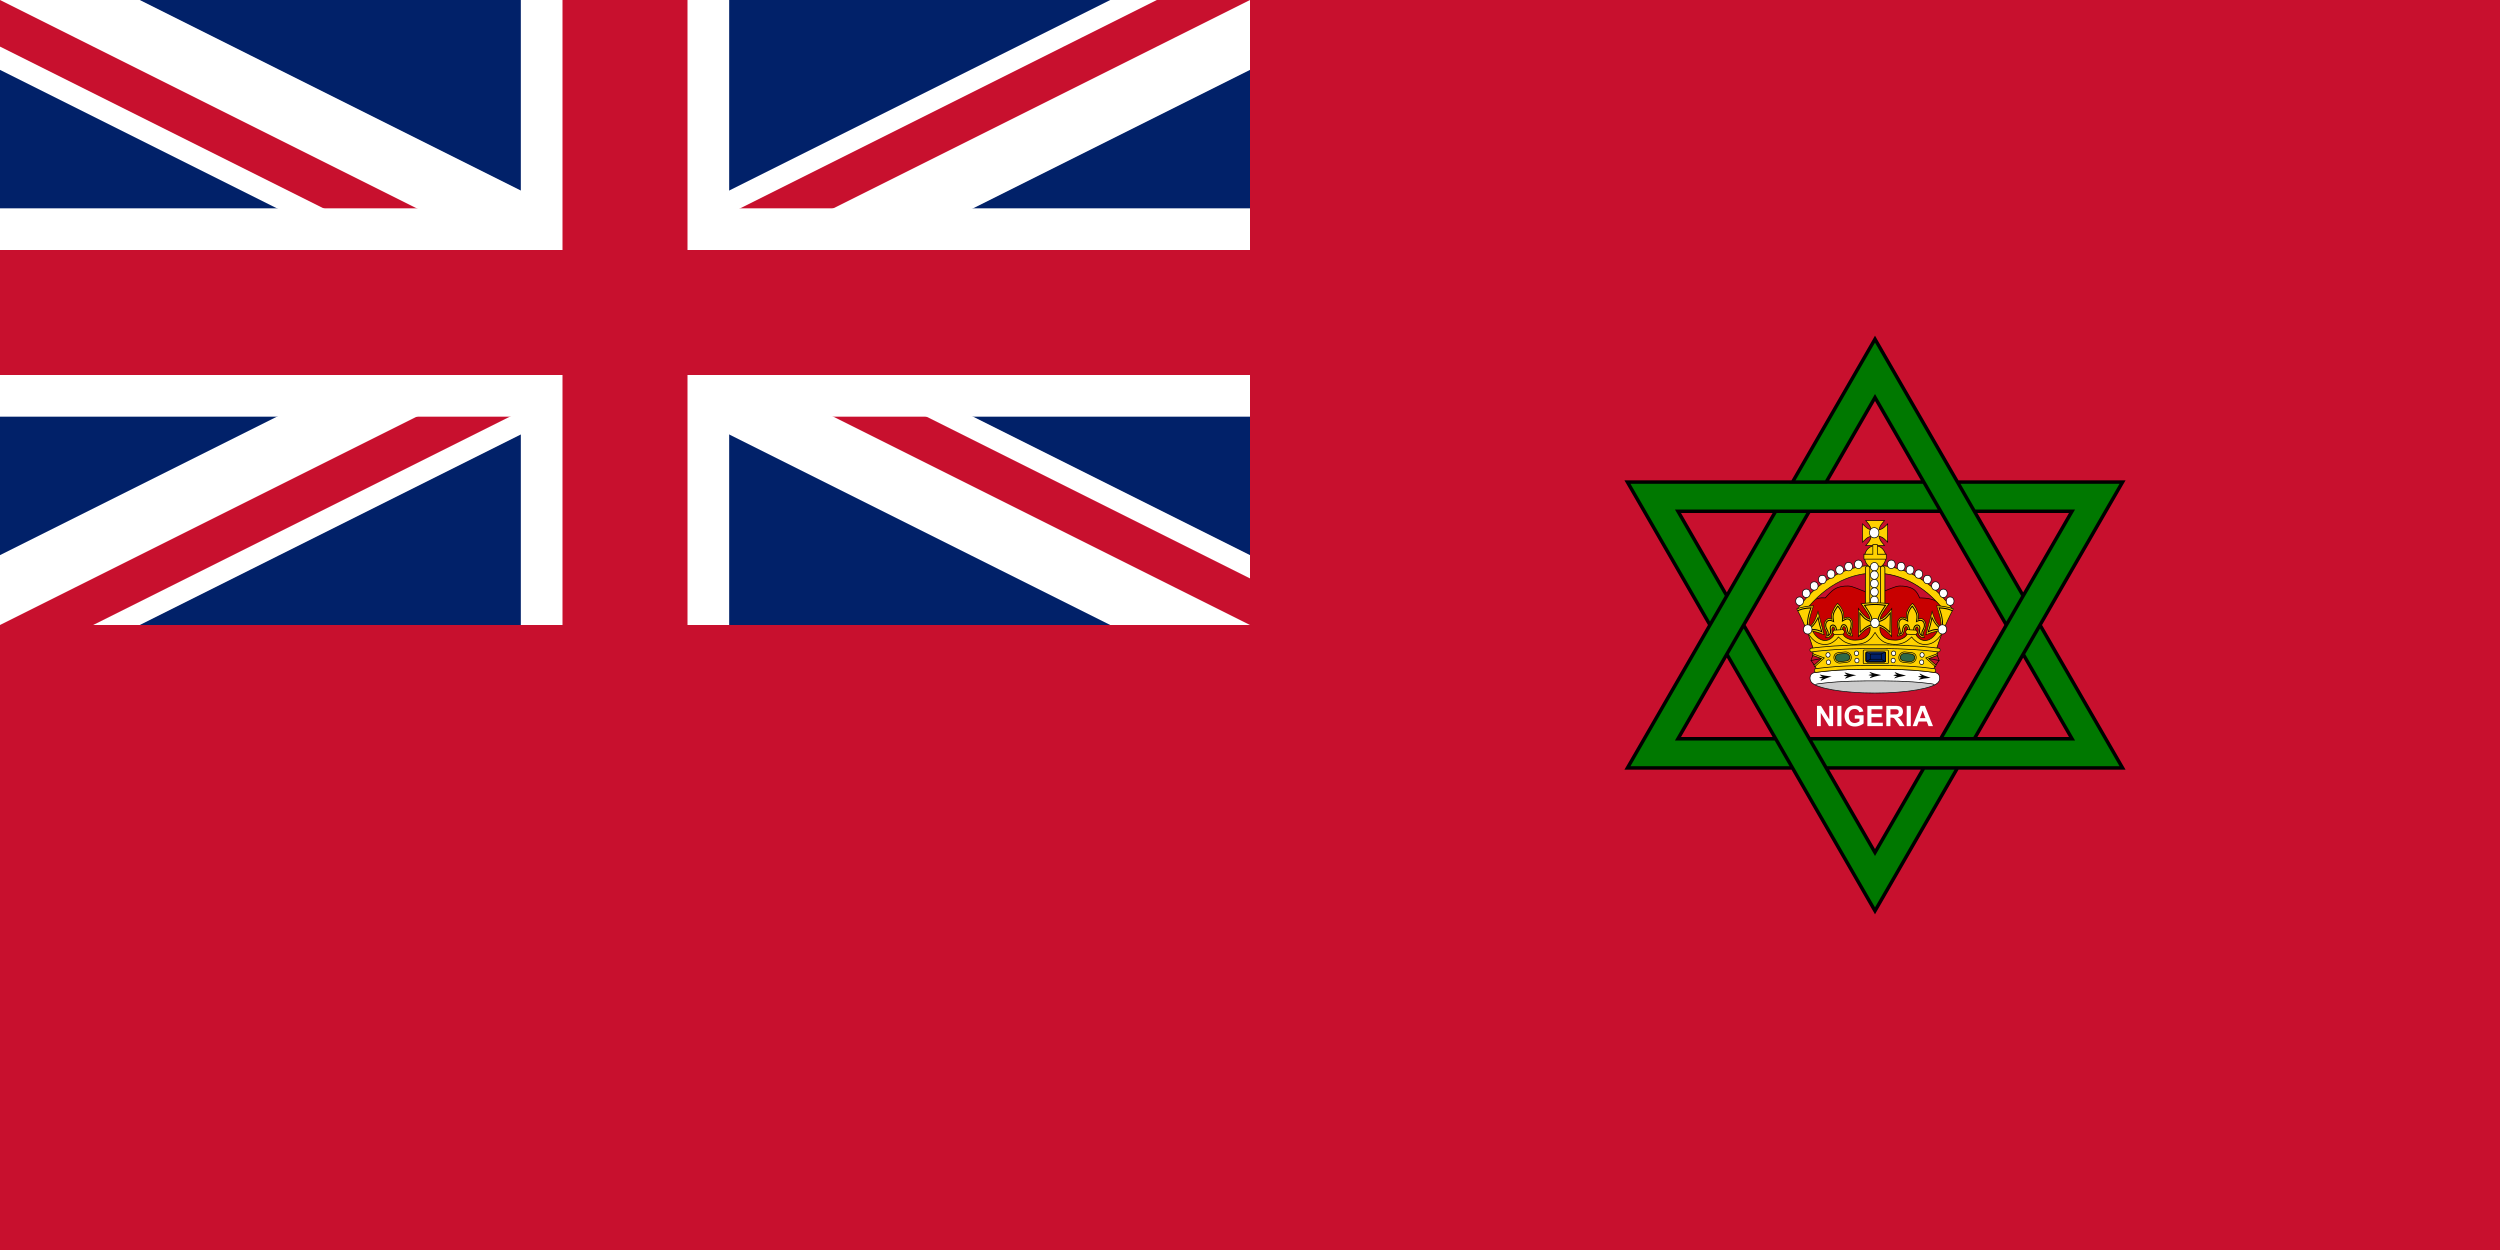 <svg xmlns="http://www.w3.org/2000/svg" width="1200" height="600"><title>Civil Ensign of Nigeria (1914–1952)</title><style><![CDATA[.B{stroke:#000}.C{fill:#fed100}.D{fill:none}.E{fill-rule:evenodd}.F{fill:#fff}.G{stroke-width:1.176}.H{fill:#012169}.I{stroke-width:2.66}.J{stroke-width:1.428}.K{stroke-width:1.361}.L{stroke-width:3.228}.M{fill:#f6e078}.N{stroke-width:1.17}.O{stroke-width:1.757}.P{stroke-width:1.154}]]></style><clipPath id="A"><path d="M0 0v150h700v150H600zm0 300v50h300V0h300z"/></clipPath><path d="M0 0h1200v600H0z" class="H"/><path d="M0,0 600,300M600,0 0,300" stroke="#fff" stroke-width="60"/><path d="M0,0 600,300M600,0 0,300" stroke="#c8102e" stroke-width="40" clip-path="url(#A)"/><path d="M0,150H700M300,0V350" stroke="#fff" stroke-width="100"/><path d="M0,150H700M300,0V350" stroke="#c8102e" stroke-width="60"/><path d="M0 300h600V0h600v600H0z" fill="#c8102e"/><path d="M836.953 300L900 409.2l23.441-40.6h16.166L900 437.2 828.87 314m118.819 40.6l71.13-123.2h-79.213l8.083 14h46.881l-63.047 109.2m31.523-54.6l8.083-14L900 162.8l-39.606 68.6h16.166L900 190.8zm-31.523-54.6l-8.083-14H781.181l39.606 68.6 8.083-14-23.44-40.6zm-63.047 0h-16.166l-71.129 123.2h79.213l-8.083-14H805.43zm0 109.2l8.083 14h142.259L979.212 300l-8.083 14 23.441 40.6z" fill="#007800" stroke-width="1.68" stroke-linecap="round" class="B E"/><path d="M872.157 348.554v-9.748h1.915l3.989 6.51v-6.51h1.829v9.748h-1.975l-3.93-6.357v6.357zm9.761 0v-9.748h1.968v9.748zm8.371-3.584v-1.642h4.242v3.883c-.412.399-1.01.75-1.792 1.054a6.52 6.52 0 0 1-2.377.455c-1.02 0-1.908-.214-2.666-.642a4.08 4.08 0 0 1-1.709-1.835c-.381-.796-.572-1.661-.572-2.596 0-1.015.213-1.917.638-2.706a4.3 4.3 0 0 1 1.869-1.815c.625-.323 1.403-.485 2.334-.485 1.21 0 2.155.254 2.836.761s1.118 1.209 1.313 2.104l-1.955.366c-.138-.479-.396-.857-.775-1.134s-.852-.416-1.42-.416c-.86 0-1.544.273-2.051.818s-.761 1.354-.761 2.427c0 1.157.257 2.025.771 2.603s1.188.868 2.021.868a3.39 3.39 0 0 0 1.24-.243 4.25 4.25 0 0 0 1.067-.588v-1.237zm6.051 3.584v-9.748h7.228v1.649h-5.259v2.161h4.894v1.642h-4.894v2.653h5.446v1.642zm9.103 0v-9.748h4.142c1.042 0 1.799.088 2.271.263a2.24 2.24 0 0 1 1.134.934c.284.448.426.96.426 1.536 0 .731-.215 1.335-.645 1.812s-1.073.777-1.928.901c.426.248.777.521 1.054.818s.65.824 1.12 1.582l1.19 1.902h-2.354l-1.423-2.121-1.037-1.433c-.186-.197-.384-.332-.592-.405s-.539-.11-.991-.11h-.399v4.069zm1.968-5.625h1.456c.944 0 1.534-.04 1.769-.12a1.06 1.06 0 0 0 .552-.412 1.27 1.27 0 0 0 .199-.731c0-.328-.088-.593-.263-.795s-.422-.329-.741-.382c-.16-.022-.638-.033-1.436-.033h-1.536zm7.806 5.625v-9.748h1.968v9.748zm12.627 0h-2.141l-.851-2.214h-3.896l-.805 2.214h-2.088l3.797-9.748h2.081zm-3.624-3.856l-1.343-3.617-1.317 3.617z" class="F"/><g transform="matrix(.554 0 0 .554 276.757 194.211)"><g transform="matrix(.915 0 0 .986 129.826 -568.086)"><use href="#C" class="F"/><path d="M1093.48 813.817l-6.238-1.311-4.855-1.489c.461.744 1.134 1.489 2.764 2.056-1.311-.035-3.048.461-3.686.744.638.248 2.446.744 3.757.709-1.595.567-2.197 1.311-2.552 2.056l4.43-1.382 6.379-1.382zm-23.533.107a59.52 59.52 0 0 1-6.238-1.134l-4.891-1.347c.425.744 1.134 1.453 2.8 1.985-1.347 0-3.048.567-3.65.851.638.248 2.445.673 3.757.602-1.559.602-2.162 1.382-2.516 2.126l4.395-1.524c1.985-.602 4.076-1.099 6.344-1.559zm-23.356 1.134l-6.344-.709-4.962-.992c.496.709 1.241 1.382 2.942 1.772-1.311.106-2.977.78-3.58 1.099.673.177 2.481.496 3.792.354-1.524.709-2.056 1.524-2.339 2.304l4.288-1.843a53.18 53.18 0 0 1 6.202-1.985zm70.422-.78l-6.273 1.134a44.33 44.33 0 0 0-4.891 1.382c.461-.744 1.134-1.489 2.8-1.985-1.311-.035-3.048-.567-3.65-.851.638-.248 2.445-.673 3.757-.638-1.56-.602-2.162-1.347-2.481-2.126l4.395 1.559 6.344 1.524zm23.285 1.949l-6.309.673-4.997 1.028c.532-.709 1.276-1.382 2.977-1.772-1.347-.106-3.013-.78-3.615-1.099.673-.213 2.481-.532 3.828-.354-1.524-.709-2.091-1.524-2.375-2.304l4.288 1.843 6.202 1.985z"/><path d="M1087.491 818.921c-36.079 0-57.947 2.091-56.139 3.686 12.653 5.281 37.568 6.982 56.139 7.017 18.536-.035 43.451-1.737 56.104-7.017 1.807-1.595-20.06-3.686-56.104-3.686z" fill="#ccc"/><g stroke-width=".616" class="B D"><path d="M1143.523 822.713c.319-.851-1.099-1.099-2.587-1.276-5.777-.744-12.192-1.24-17.898-1.666-8.931-.567-17.933-.744-26.935-.851h-8.612-8.648c-9.002.106-18.004.284-26.935.851-5.706.425-12.121.921-17.898 1.666-1.488.177-2.906.425-2.587 1.276"/><use href="#C"/></g></g><use href="#D" fill="#c80000" class="E"/><use href="#D" stroke-width=".588" class="B D"/><g transform="matrix(.604 0 0 .651 943.777 -304.095)"><g transform="matrix(.798 0 0 .798 -314.325 498.96)"><g transform="matrix(-1 0 0 1 1539.17 0)"><use href="#E" class="C"/><g class="B"><use href="#E" class="D N"/><g class="F O"><ellipse rx="10.489" transform="matrix(.665 0 0 .665 -1154.353 -234.132)" ry="10.66" cy="785.026" cx="2689.701"/><ellipse rx="10.489" transform="matrix(.665 0 0 .665 -1142.326 -247.211)" ry="10.66" cy="785.026" cx="2689.701"/><ellipse rx="10.489" transform="matrix(.665 0 0 .665 -1048.634 -295.603)" ry="10.66" cy="785.026" cx="2689.701"/><ellipse rx="10.489" transform="matrix(.665 0 0 .665 -1128.109 -259.459)" ry="10.66" cy="785.026" cx="2689.701"/><ellipse rx="10.489" transform="matrix(.665 0 0 .665 -1113.509 -270.23)" ry="10.66" cy="785.026" cx="2689.701"/><ellipse rx="10.489" transform="matrix(.665 0 0 .665 -1097.94 -279.32)" ry="10.66" cy="785.026" cx="2689.701"/><ellipse rx="10.489" transform="matrix(.665 0 0 .665 -1066.295 -291.747)" ry="10.66" cy="785.026" cx="2689.701"/><ellipse rx="10.489" transform="matrix(.665 0 0 .665 -1082.316 -286.142)" ry="10.66" cy="785.026" cx="2689.701"/></g></g></g><use href="#E" class="M"/><g class="B"><use href="#E" class="C N"/><g class="F O"><ellipse rx="10.489" transform="matrix(.665 0 0 .665 -1154.353 -234.132)" ry="10.66" cy="785.026" cx="2689.701"/><ellipse rx="10.489" transform="matrix(.665 0 0 .665 -1142.326 -247.211)" ry="10.66" cy="785.026" cx="2689.701"/><ellipse rx="10.489" transform="matrix(.665 0 0 .665 -1048.634 -295.603)" ry="10.66" cy="785.026" cx="2689.701"/><ellipse rx="10.489" transform="matrix(.665 0 0 .665 -1128.109 -259.459)" ry="10.66" cy="785.026" cx="2689.701"/><ellipse rx="10.489" transform="matrix(.665 0 0 .665 -1113.509 -270.23)" ry="10.66" cy="785.026" cx="2689.701"/><ellipse rx="10.489" transform="matrix(.665 0 0 .665 -1097.94 -279.32)" ry="10.66" cy="785.026" cx="2689.701"/><ellipse rx="10.489" transform="matrix(.665 0 0 .665 -1066.295 -291.747)" ry="10.66" cy="785.026" cx="2689.701"/><ellipse rx="10.489" transform="matrix(.665 0 0 .665 -1082.316 -286.142)" ry="10.66" cy="785.026" cx="2689.701"/></g></g></g><g transform="matrix(.794 0 0 .794 -61.613 495.358)"><g transform="matrix(1.21 0 0 1.21 213.624 155.719)" class="B"><path d="M185.96 37.047c1.567-1.984 3.439-3.458 4.956-5.475 1.594-2.119 2.81-4.798 3.435-7.503-2.771.691-5.449 1.907-7.569 3.501-2.017 1.517-3.491 3.389-5.475 4.956V7.116c1.984 1.567 3.458 3.439 5.475 4.956 2.119 1.594 4.798 2.81 7.569 3.501-.625-2.705-1.841-5.384-3.435-7.503-1.517-2.017-3.389-3.491-4.956-5.475h28.152c-1.567 1.984-3.439 3.458-4.956 5.475-1.594 2.119-2.81 4.798-3.435 7.503 2.771-.691 5.449-1.907 7.569-3.501 2.017-1.517 3.491-3.389 5.475-4.956v25.411c-1.984-1.567-3.458-3.439-5.475-4.956-2.119-1.594-4.798-2.81-7.569-3.501.625 2.705 1.841 5.384 3.435 7.503 1.517 2.017 3.389 3.491 4.956 5.475z" stroke-width=".972" class="C"/><ellipse rx="10.489" transform="matrix(.665 0 0 .665 -1589.96 -502.614)" ry="10.66" cy="785.026" cx="2689.701" stroke-width="1.461" class="F"/></g><g transform="matrix(.943 0 0 .943 266.867 172.349)"><g transform="matrix(1.938 0 0 1.907 -5012.279 -1446.476)"><ellipse rx="10.489" ry="10.66" cy="785.026" cx="2689.701" class="C"/><ellipse rx="10.489" ry="10.66" cy="785.026" cx="2689.701" stroke-width=".649" class="B D"/></g><path d="M195.844 28.438V45.5h-17.062v8.688h42.813V45.5H204.5V28.438z" class="C"/><path d="M195.844 28.437V45.5h-17.062v8.688h42.813V45.5H204.5V28.437z" stroke-width="1.247" class="B D"/></g><rect ry="6.386" height="71.72" width="25.322" y="235.021" x="443.006" class="C E"/><rect ry="6.386" height="71.72" width="25.322" y="235.021" x="443.006" class="B D G"/><g transform="matrix(1.147 0 0 .907 184.141 -618.484)"><rect ry="3.8" height="79.256" width="7.041" y="941.218" x="221.335" class="C E"/><path d="M224.855 941.218c1.95 0 3.52 1.695 3.52 3.8v71.656c0 2.105-1.57 3.8-3.52 3.8s-3.52-1.695-3.52-3.8v-71.656c0-2.105 1.57-3.8 3.52-3.8z" class="B D P"/></g><g transform="matrix(1.147 0 0 .907 189.399 -618.484)"><rect ry="3.8" height="79.256" width="7.041" y="941.218" x="240.494" class="C E"/><rect ry="3.8" height="79.256" width="7.041" y="941.218" x="240.494" class="B D P"/></g><g stroke-width="1.768" class="B F"><ellipse rx="10.489" transform="matrix(.665 0 0 .665 -1334.329 -285.887)" ry="10.66" cy="785.026" cx="2689.701"/><ellipse rx="10.489" transform="matrix(.665 0 0 .665 -1334.329 -271.78)" ry="10.66" cy="785.026" cx="2689.701"/><ellipse rx="10.489" transform="matrix(.665 0 0 .665 -1334.329 -257.652)" ry="10.66" cy="785.026" cx="2689.701"/><ellipse rx="10.489" transform="matrix(.665 0 0 .665 -1334.329 -243.525)" ry="10.66" cy="785.026" cx="2689.701"/><ellipse rx="10.489" transform="matrix(.665 0 0 .665 -1334.329 -229.397)" ry="10.66" cy="785.026" cx="2689.701"/></g></g><g transform="matrix(.794 0 0 .794 145.285 626.794)"><path d="M320.31 172.26c-6.72 15.023-12.101 29.69-17.375 44.782H194.622 86.31c-5.098-14.589-10.297-30.282-16.708-44.782 0 0 13.482 18.865 23.578 23.427 5.608 2.534 12.623 3.289 18.421 1.228 7.642-2.717 17.807-16.579 17.807-16.579s9.141 10.698 15.351 13.509c5.829 2.638 12.644 2.745 19.035 2.456 5.655-.256 11.92-.469 16.579-3.684 7.055-4.869 14.123-21.491 14.123-21.491s6.838 13.078 12.281 17.807c4.491 3.902 10.131 6.816 15.965 7.982s12.21.79 17.807-1.228c7.588-2.736 19.649-14.123 19.649-14.123s8.302 10.296 14.123 12.895c5.635 2.515 12.414 3.256 18.421 1.842 6.357-1.496 11.698-6.1 16.579-10.439 4.357-3.872 10.988-13.602 10.988-13.602z" class="C"/><path d="M320.31 172.26c-6.72 15.023-12.101 29.69-17.375 44.782h-28.286-80.026-82.603-25.71c-5.098-14.589-10.297-30.282-16.708-44.782 0 0 13.482 18.865 23.578 23.427 5.608 2.534 12.623 3.289 18.421 1.228 7.642-2.717 17.807-16.579 17.807-16.579s9.141 10.698 15.351 13.509c5.829 2.638 12.644 2.745 19.035 2.456 5.655-.256 11.92-.469 16.579-3.684 7.055-4.869 14.123-21.491 14.123-21.491s6.838 13.078 12.281 17.807c4.491 3.902 10.131 6.816 15.965 7.982s12.21.79 17.807-1.228c7.588-2.736 19.649-14.123 19.649-14.123s8.302 10.296 14.123 12.895c5.635 2.515 12.414 3.256 18.421 1.842 6.357-1.496 11.698-6.1 16.579-10.439 4.357-3.872 10.988-13.602 10.988-13.602z" class="B D G"/><g class="C"><use href="#F"/><path d="M101.61 200.815c-10.867-.586-21.005-7.374-29.137-21.138-5.273-12.47-11.337-25.099-18.912-38.342 8.729-3.09 18.903-4.736 30.187-5.271-4.589 12.931-9.35 25.528-7.666 35.937 9.481-7.101 12.547-16.767 15.812-26.353l11.021 38.812c-6.689-1.173-3.132-2.555-20.698-5.885 3.52 6.637 11.578 14.832 20.462 15.639zm185.624-6.601c8.884-.807 16.942-9.002 20.462-15.639-17.566 3.33-14.009 4.712-20.698 5.885l11.021-38.812c3.265 9.587 6.331 19.253 15.812 26.353 1.684-10.409-3.077-23.005-7.666-35.937 11.284.535 21.457 2.181 30.187 5.271-7.574 13.242-13.639 25.871-18.912 38.342-8.132 13.764-18.27 20.552-29.137 21.138l-.208.383z"/><path d="M155.953 200.815c-5.477-.3-11.112-1.888-16.048-4.28-4.291-2.079-11.127-8.131-11.127-8.131-3.323 4.312-7.555 7.341-11.583 9.579-5.151 2.862-10.24 3.12-15.586 2.832l-.188 1.873 1.256-8.474c5.974.543 10.31-1.303 14.107-4.596 2.728-2.366 5.215-5.495 5.182-9.02l-.056-6.056c-.012-1.297-1.613-3.132-2.909-3.151-1.236-.017-1.578 1.988-1.908 3.179-.66 2.383.665 5.037 0 7.419-.734 2.626-2.141 4.699-4.451 6.147-1.924 1.206-6.571 1.484-6.571 1.484l1.484-5.723c1.047-4.037-2.872-7.171-3.815-11.234-.607-2.615-.941-5.54 0-8.054 1.018-2.72 3.079-5.368 5.723-6.571.965-.439 2.122-.499 3.179-.424 1.495.106 4.451 1.06 4.451 1.06s-.848-4.091-.636-6.571c.258-3.007 2.805-8.578 4.239-11.234 2.381-4.41 6.168-8.383 6.6-8.81.415.417 4.52 4.238 7.202 8.471 1.615 2.55 3.272 6.234 3.739 9.216.384 2.459.247 7.659.247 7.659s4.366-1.793 5.85-2.003c1.049-.149 2.208-.169 3.201.202 2.721 1.016 4.961 3.514 6.166 6.157 1.114 2.443.984 5.384.56 8.035-.658 4.119-3.078 7.305-1.753 11.26l1.878 5.606s-4.654.046-6.658-1.023c-2.405-1.283-3.954-3.254-4.868-5.822-.829-2.33-.348-5.183-1.788-7.189-.637-.888-1.528-1.87-2.76-1.767-1.292.108-2.2 2.22-2.254 3.516l-.229 5.451c-.07 1.675.693 3.416 1.59 4.771 2.197 3.32 5.468 5.334 9.158 6.83 3.997 1.62 7.601 2.242 11.913 2.293z"/><path d="M194.937 164.632l6.793 8.052 3.27 13.197 9.618 6.733 14.042 3.078 14.042-1.731 10.772-6.925 1.539-7.502 10.965.385 2.116 8.079 11.157 7.502 10.003.577 12.311-6.54 6.733-8.849 7.31 2.308-7.31 8.464-8.079 6.348-6.156 2.116-4.617.769h-5.963l-4.809-.577-4.617-1.154-5.578-3.463-7.31-6.733-6.733 4.809-6.54 3.847-8.464 2.885-8.464.577-10.003-.962-8.656-2.501-8.272-5.386-6.54-7.502-2.561-3.847-2.561 3.847-6.54 7.502-8.272 5.386-8.656 2.501-10.003.962-8.464-.577-8.464-2.885-6.54-3.847-6.733-4.809-7.31 6.733-5.579 3.463-4.617 1.154-4.809.577h-5.963l-4.617-.769-6.156-2.116-8.079-6.348-7.31-8.464 7.31-2.308 6.733 8.849 12.311 6.54 10.003-.577 11.157-7.502 2.116-8.079 10.965-.385 1.539 7.502 10.772 6.925 14.042 1.731 14.042-3.078 9.618-6.733 3.27-14.015z"/></g><path d="M263.754 180.456l-.126-.211c-.151-2.569.719-6.969.719-6.969.484-2.19 2.362-4.533 4.688-5.375 1.254-.454 2.776-.629 4.125.031.823.402 1.486.714 2.031 1.281s.884 1.312 1.25 2.375c.535 1.554.302 3.174.031 4.563-.447 2.291-.397 4.293.25 5.844.457 1.094 1.377 1.916 2.563 2.625-.22-.783-.379-1.163-.5-2.031-.179-1.287.038-2.617.531-3.781.858-2.028 2.043-3.627 2.844-5.406.764-1.697 1.163-3.62 1.031-5.438-.109-1.499-.552-3.048-1.406-4.125-.926-1.168-2.34-2.137-3.75-2.406-1.255-.24-3.315.187-4.969.719s-2.906 1.125-2.906 1.125l-1.469.687.25-1.594c.859-5.36 1.618-8.081 0-13.094-.665-2.061-1.777-4.334-3.656-6.969-.913-1.28-1.932-2.807-3.094-4.219-3.028 3.447-5.139 6.94-6.344 10.469-1.319 3.863-1.371 9-1.062 13.125l.125 1.656-1.406-.844s-1.599-.98-3.531-1.906-4.287-1.743-5.281-1.656c-1.874.164-3.125 1.06-4.344 2.625-1.035 1.329-1.258 2.48-1.469 4.313-.133 1.158.158 3.334.344 4.75.217 1.659 1.194 3.403 1.469 5.5.091.693.306 1.237.469 1.906s.245 1.455.063 2.375c-.126.636-.314 1.096-.562 1.875.479-.233.809-.349 1.063-.531.927-.666 1.304-1.848 1.906-3.281.324-.771.396-1.464.438-2.281s.082-1.778.5-2.844c.714-1.821 1.554-3.984 3.406-5.312 1.516-1.087 3.538-1.39 5.313-.844 1.051.324 1.803.972 2.344 1.719s.903 1.562 1.281 2.375c.484 1.04.773 2.597 1 3.969a44.76 44.76 0 0 1 .344 2.531l.031.125-.031.156-1.291 4.292-1.646-.371 1.25-4.104a60.17 60.17 0 0 0-.344-2.344c-.219-1.321-.549-2.898-.844-3.531-.387-.832-.735-1.555-1.125-2.094s-.787-.884-1.469-1.094c-1.223-.377-2.811-.147-3.844.594-1.311.94-2.106 2.76-2.812 4.562-.307.783-.333 1.488-.375 2.313s-.086 1.784-.531 2.844c-.552 1.312-1.009 2.928-2.5 4-1.099.79-3.094 1.563-3.094 1.563l-1.75.719.625-1.781s.881-2.613 1.063-3.531c.126-.636.074-1.095-.062-1.656s-.385-1.214-.5-2.094c-.217-1.659-1.194-3.403-1.469-5.5-.179-1.367-.531-3.526-.344-5.156.219-1.901.538-3.551 1.813-5.187 1.396-1.792 3.165-3.043 5.531-3.25 1.87-.164 4.17.846 6.188 1.813 1.298.622 1.692.908 2.344 1.281-.212-3.96-.147-8.526 1.156-12.344 1.382-4.047 3.75-8.036 7.344-11.906l.625-.656.625.656c1.671 1.798 2.812 3.772 3.844 5.219 1.967 2.757 3.185 5.202 3.906 7.438 1.546 4.788.979 8.057.25 12.469.569-.24.768-.372 1.75-.687 1.767-.568 3.922-1.105 5.781-.75 1.901.363 3.613 1.527 4.781 3 1.159 1.462 1.655 3.329 1.781 5.062.156 2.15-.319 4.351-1.187 6.281-.899 1.997-2.088 3.589-2.844 5.375-.381.899-.567 1.943-.437 2.875.194 1.396.938 3.656.938 3.656l.531 1.594-1.625-.531c-2.594-.88-4.292-2.474-5.125-4.469s-.829-4.324-.344-6.812c.255-1.307.39-2.613.031-3.656-.332-.966-.575-1.438-.875-1.75s-.762-.546-1.562-.938c-.739-.362-1.881-.306-2.812.031-1.545.56-3.395 2.628-3.562 4.094-.296 2.589-1.031 5.222-2.28 6.863zm48.749-3.052l.438-.875-.937-.313c-6.979-2.21-13.424-.538-19.5 2.031a134.46 134.46 0 0 0 5.656-20.125c6.625 11.903 12.246 15.797 17.531 18.219l.969.438.219-1.063c1.577-8.127 1.699-18.955-4.969-35.062 7.472.388 14.902 1.284 22.281 4.562l.688-1.562c-8.101-3.6-16.194-4.494-24.187-4.844l-1.375-.062.563 1.25c6.848 15.896 6.849 26.242 5.469 34.219-5.079-2.472-10.219-6.204-16.781-18.719l-1.156-2.187-.437 2.438c-1.425 7.889-3.65 15.789-6.656 23.688l-.75 1.938 1.875-.875c6.137-2.785 12.342-4.598 19.031-2.844l.165.103zm-233.063.25c6.68-1.743 12.871.062 19 2.844l1.875.875-.719-1.937c-3.007-7.898-5.231-15.799-6.656-23.687l-.437-2.437-1.156 2.188c-6.565 12.52-11.732 16.247-16.812 18.719-1.38-7.976-1.348-18.322 5.5-34.219l.531-1.25-1.344.062c-7.994.35-16.086 1.244-24.187 4.844l.688 1.562c7.388-3.283 14.8-4.175 22.281-4.562-6.668 16.108-6.546 26.935-4.969 35.062l.188 1.063 1-.438c5.282-2.42 10.913-6.304 17.531-18.187 1.33 6.704 3.205 13.397 5.656 20.094-6.076-2.569-12.521-4.241-19.5-2.031l-.937.313.438.875-.181.091 2.212.159zm54.883 3.778l-.977-3.652c.017-.154.111-1.031.313-2.25.219-1.321.58-2.898.875-3.531.387-.832.735-1.555 1.125-2.094s.787-.884 1.469-1.094c1.223-.377 2.78-.147 3.813.594 1.311.94 2.137 2.76 2.844 4.562.307.783.333 1.488.375 2.313s.086 1.784.531 2.844c.552 1.312 1.009 2.928 2.5 4 1.099.79 3.094 1.563 3.094 1.563l1.719.719-.594-1.781s-.881-2.613-1.062-3.531c-.126-.636-.074-1.095.063-1.656s.353-1.214.469-2.094c.217-1.659 1.194-3.403 1.469-5.5.179-1.367.563-3.526.375-5.156-.219-1.901-.538-3.551-1.812-5.187-1.396-1.792-3.165-3.043-5.531-3.25-1.87-.164-4.17.846-6.187 1.813-1.298.622-1.692.908-2.344 1.281.212-3.96.147-8.526-1.156-12.344-1.382-4.047-3.75-8.036-7.344-11.906l-.625-.656-.625.656c-1.671 1.798-2.843 3.772-3.875 5.219-1.967 2.757-3.153 5.202-3.875 7.438-1.546 4.788-.979 8.057-.25 12.469-.569-.24-.759-.369-1.75-.687-1.767-.568-3.922-1.105-5.781-.75-1.901.363-3.613 1.527-4.781 3-1.159 1.462-1.655 3.329-1.781 5.062-.156 2.15.319 4.351 1.188 6.281.899 1.997 2.088 3.589 2.844 5.375.381.899.536 1.943.406 2.875-.194 1.396-.906 3.656-.906 3.656l-.531 1.594 1.625-.531c2.594-.88 4.292-2.474 5.125-4.469s.829-4.324.344-6.812c-.255-1.307-.39-2.613-.031-3.656.332-.966.575-1.438.875-1.75s.731-.546 1.531-.938c.739-.361 1.912-.306 2.844.031 1.545.56 3.231 2.65 3.563 4.094v.031c.008.042.806 4.509.688 6.531l2.006.355c-.167-2.83-1.037-7.229-1.037-7.229-.484-2.19-2.33-4.533-4.656-5.375-1.254-.454-2.807-.628-4.156.031-.823.402-1.455.714-2 1.281s-.915 1.312-1.281 2.375c-.535 1.554-.302 3.174-.031 4.563.447 2.291.397 4.293-.25 5.844-.457 1.094-1.346 1.916-2.531 2.625.22-.783.379-1.163.5-2.031.179-1.287-.038-2.617-.531-3.781-.858-2.028-2.043-3.627-2.844-5.406-.764-1.697-1.195-3.62-1.062-5.438.109-1.499.552-3.048 1.406-4.125.926-1.168 2.371-2.137 3.781-2.406 1.255-.24 3.284.187 4.938.719s2.938 1.125 2.938 1.125l1.469.687-.281-1.594c-.859-5.36-1.587-8.081.031-13.094.665-2.061 1.745-4.334 3.625-6.969.913-1.28 1.962-2.807 3.125-4.219 3.027 3.446 5.139 6.94 6.344 10.469 1.319 3.863 1.34 9 1.031 13.125l-.094 1.656 1.406-.844s1.568-.98 3.5-1.906 4.319-1.743 5.313-1.656c1.874.164 3.125 1.06 4.344 2.625 1.035 1.329 1.258 2.48 1.469 4.313.133 1.158-.19 3.334-.375 4.75-.217 1.659-1.163 3.403-1.437 5.5-.091.693-.306 1.237-.469 1.906s-.276 1.455-.094 2.375c.126.636.314 1.096.563 1.875-.479-.233-.809-.349-1.062-.531-.927-.666-1.304-1.848-1.906-3.281-.324-.771-.365-1.464-.406-2.281s-.082-1.778-.5-2.844c-.714-1.821-1.554-3.984-3.406-5.312-1.516-1.087-3.538-1.39-5.312-.844-1.051.324-1.834.972-2.375 1.719s-.872 1.562-1.25 2.375c-.484 1.04-.773 2.597-1 3.969s-.375 2.531-.375 2.531v.125l.031.156 1.008 3.746.497.054 1.159-.428zm64.679-13.84l.031-1.062 1.031.25c4.755 1.192 8.39 2.803 11.406 4.594 3.827 2.272 6.653 4.822 9.625 7.281l.5-28.219c-2.533 2.796-4.91 5.792-8.406 8.188-2.855 1.957-8.21 4.528-13.219 5.094l-1.187.125.25-1.156c.705-3.18.685-5.389 2.281-9.156 1.515-3.574 4.708-8.757 11.063-17.438-5.495-.607-10.283-1.281-17.437-1.281s-11.913.674-17.406 1.281c6.354 8.681 9.548 13.864 11.063 17.438 1.597 3.767 1.576 5.976 2.281 9.156l.25 1.156-1.187-.125c-5.009-.565-10.363-3.137-13.219-5.094-3.483-2.387-5.885-5.369-8.406-8.156l.5 28.156c2.96-2.451 5.813-4.987 9.625-7.25 3.016-1.79 6.62-3.401 11.375-4.594l1.063-.25v1.062l-1.713 1.197c-4.015 1.131-7.225 2.495-9.85 4.053-4.203 2.495-7.24 5.408-10.812 8.25l-1.344 1.063-.031-1.719-.531-32.187-.062-2.125 1.5 1.5c3.298 3.326 5.771 6.952 9.625 9.594 2.377 1.629 7.037 3.807 11.313 4.563-.476-2.563-.686-4.568-1.969-7.594-1.502-3.544-4.595-8.74-11.656-18.281l-.875-1.188 1.469-.156c6.085-.631 11.105-1.469 19-1.469v.001c7.895 0 12.915.838 19 1.469l1.5.156-.875 1.188c-7.061 9.541-10.185 14.737-11.687 18.281-1.287 3.037-1.457 5.048-1.937 7.625 4.278-.755 8.903-2.964 11.281-4.594 3.855-2.641 6.358-6.268 9.656-9.594l1.469-1.5-.031 2.125-.562 32.188v1.719l-1.375-1.063c-3.572-2.842-6.578-5.755-10.781-8.25-2.624-1.558-5.834-2.921-9.844-4.031z"/><g class="B"><use href="#F" class="D G"/><g stroke-width="1.607" class="F"><ellipse rx="10.489" transform="matrix(.732 0 0 .732 -1774.039 -409.679)" ry="10.66" cy="785.026" cx="2689.701"/><ellipse rx="10.489" transform="matrix(.732 0 0 .732 -1895.523 -398.944)" ry="10.66" cy="785.026" cx="2689.701"/><ellipse rx="10.489" transform="matrix(-.732 0 0 .732 2285.436 -398.944)" ry="10.66" cy="785.026" cx="2689.701"/></g></g><g transform="matrix(.999 -.054 .054 .999 407.863 -931.346)"><use href="#G" class="C"/><use href="#G" class="B D G"/></g><g transform="matrix(-.999 -.054 -.054 .999 -17.948 -931.346)"><use href="#G" class="C"/><use href="#G" class="B D G"/></g></g><g transform="matrix(.794 0 0 .794 145.118 654.146)"><path d="M88.588 207.6l33.297-2.083c21.242-1.199 44-1.829 55.609-1.829h35.387c11.245 0 34.538.63 55.609 1.829l33.055 2.205 7.388-33.005s-75.7-6.831-113.745-6.831-113.745 6.831-113.745 6.831z" class="C E"/><path d="M194.701 168.246c38.012-.019 76.02 2.041 113.863 6.234l-6.928 33.312c-37.64-3.379-68.451-4.283-106.509-4.581m.505-34.966c-38.012-.019-76.02 2.041-113.863 6.234l6.928 33.312c37.64-3.379 68.451-4.283 106.509-4.581" class="B D G"/><use href="#H" class="M"/><use href="#H" stroke-width="1.197" class="B C"/><path d="M126.699 203.435l-.029.024h-.029c-12.569.973-27.115 2.033-39.808 3.893-1.795 2.307-1.944 4.411 1.322 6.094 12.186-1.786 26.554-2.872 39.132-3.845 17.058-1.063 34.257-1.728 51.412-1.91h32.904c10.262 0 31.934.673 51.412 1.935 19.39 1.255 39.191 3.821 39.191 3.821 3.379-1.856 3.012-3.932 1.175-6.094 0 0-19.985-2.636-39.779-3.918-19.705-1.276-41.35-1.935-52-1.935h-32.904c-17.359.056-34.691.936-52 1.935z" class="M"/><path d="M126.699 203.435l-.029.024h-.029c-12.569.973-27.115 2.033-39.808 3.893-1.795 2.307-1.944 4.411 1.322 6.094 12.186-1.786 26.554-2.872 39.132-3.845 17.058-1.063 34.257-1.376 51.412-1.558h32.904c10.262 0 31.934.321 51.412 1.582 19.39 1.255 39.191 3.821 39.191 3.821 3.379-1.856 3.012-3.932 1.175-6.094 0 0-19.985-2.636-39.779-3.918-19.705-1.276-41.35-1.582-52-1.582h-32.904a956.25 956.25 0 0 0-52 1.583z" stroke-width="1.187" class="B C"/><g transform="translate(.21 .69)"><g transform="matrix(.506 0 0 .387 -1263.433 -143.595)"><path d="M2840.094 823.565h89.493v59.169h-89.493z" class="C E"/><rect ry="3.006" height="59.169" width="89.493" y="823.565" x="2840.095" class="B D I"/></g><g transform="matrix(.506 0 0 .387 -1263.433 -143.595)" class="I"><g class="E"><g stroke="#a0892c"><rect ry="5.177" height="43.637" width="70.263" y="831.331" x="2849.71" class="H"/><path d="M2918.459 873.455a5.16 5.16 0 0 1-3.664 1.513h-59.908a5.16 5.16 0 0 1-5.177-5.177v-33.282a5.16 5.16 0 0 1 1.513-3.664c.936-.936 68.172 39.675 67.237 40.611z" fill="#2b96f6"/></g><g class="B H"><path d="M2918.459 873.455a5.16 5.16 0 0 1-3.664 1.513h-59.908a5.16 5.16 0 0 1-5.177-5.177v-33.282a5.16 5.16 0 0 1 1.513-3.664c.475-.475 18.04 9.759 35.096 20.073 16.539 10.001 32.601 20.077 32.14 20.538z"/><path d="M2918.459 832.844a5.16 5.16 0 0 1 1.513 3.664v33.282a5.16 5.16 0 0 1-5.177 5.177h-59.908a5.16 5.16 0 0 1-3.664-1.513c-.936-.936 66.301-41.547 67.237-40.611z"/><path d="M2918.459 873.455a5.16 5.16 0 0 1-3.664 1.513h-59.908a5.16 5.16 0 0 1-3.664-1.513c-.475-.475 16.6-11.163 33.661-21.457 0 0 34.512 20.521 33.576 21.457z"/></g></g><g class="B"><rect ry="5.177" height="43.637" width="70.263" y="831.331" x="2849.71" class="D"/><path d="M2865.157 841.292h39.367v22.304h-39.367z" class="E H"/></g></g><g transform="translate(-302.24 -173.086)"><g transform="matrix(.866 -.085 .136 .77 -53.131 133.63)"><g class="E"><rect ry="10.771" width="35.829" height="22.674" y="340.211" x="494.629" class="B C J"/><rect ry="8.271" height="16.542" width="29.954" y="343.276" x="497.566" fill="#306947"/></g><rect ry="8.271" height="16.542" width="29.954" y="343.276" x="497.566" class="B D J"/></g><g transform="matrix(-.818 .143 .155 .886 852.102 11.28)"><use href="#I" class="B C K"/><g fill="#c8102e"><use href="#J"/><use href="#K"/></g><g class="B D K"><use href="#L" transform="translate(156.532 47.58)"/><use href="#M"/></g></g><g transform="matrix(.9 0 0 .9 293.293 -621.1)" class="B F L"><ellipse rx="10.489" transform="matrix(.405 0 0 .405 -900.034 765.137)" ry="10.66" cy="785.026" cx="2689.701"/><ellipse rx="10.489" transform="matrix(.405 0 0 .405 -899.165 778.68)" ry="10.66" cy="785.026" cx="2689.701"/></g><g transform="matrix(.9 0 0 .9 241.858 -618.287)" class="B F L"><ellipse rx="10.489" transform="matrix(.405 0 0 .405 -900.034 765.137)" ry="10.66" cy="785.026" cx="2689.701"/><ellipse rx="10.489" transform="matrix(.405 0 0 .405 -899.165 778.68)" ry="10.66" cy="785.026" cx="2689.701"/></g><g transform="matrix(-1 0 0 1 994.393 0)"><g transform="matrix(.866 -.085 .136 .77 -53.131 133.63)"><g class="E"><rect ry="10.771" width="35.829" height="22.674" y="340.211" x="494.629" class="B C J"/><rect ry="8.271" height="16.542" width="29.954" y="343.276" x="497.566" fill="#306947"/></g><rect ry="8.271" height="16.542" width="29.954" y="343.276" x="497.566" class="B D J"/></g><g transform="matrix(-.818 .143 .155 .886 852.102 11.28)"><use href="#I" class="B C K"/><g fill="#c8102e"><use href="#J"/><use href="#K"/></g><g class="B D K"><use href="#L" transform="translate(156.532 47.58)"/><use href="#M"/></g></g><g transform="matrix(.9 0 0 .9 293.293 -621.1)" class="B F L"><ellipse rx="10.489" transform="matrix(.405 0 0 .405 -900.034 765.137)" ry="10.66" cy="785.026" cx="2689.701"/><ellipse rx="10.489" transform="matrix(.405 0 0 .405 -899.165 778.68)" ry="10.66" cy="785.026" cx="2689.701"/></g><g transform="matrix(.9 0 0 .9 241.858 -618.287)" class="B F L"><ellipse rx="10.489" transform="matrix(.405 0 0 .405 -900.034 765.137)" ry="10.66" cy="785.026" cx="2689.701"/><ellipse rx="10.489" transform="matrix(.405 0 0 .405 -899.165 778.68)" ry="10.66" cy="785.026" cx="2689.701"/></g></g></g></g></g></g></g><defs ><path id="C" d="M1078.843 808.643c-9.002.106-18.004.284-26.935.851-6.592.496-14.106 1.063-20.521 1.985l-1.63.284c-4.04.78-4.607 5.6-2.481 8.222 4.324 5.423 29.948 9.64 60.215 9.64 30.231 0 55.855-4.218 60.179-9.64 2.127-2.623 1.559-7.443-2.481-8.222l-1.63-.284c-6.379-.921-13.928-1.489-20.521-1.985-8.931-.567-17.933-.744-26.935-.851h-8.612z"/><path id="D" d="M1169.514 221.198l3.989-12.549 1.611-5.195 3.993-2.673 4.044-9.901 1.905-2.589.294-9.122s-2.794-6.471-7.118-8.795c-6.185-3.324-14.58-2.867-14.58-2.867s-1.939-5.525-5.496-7.675-7.506-2.668-11.652-2.668-11.585 3.993-15.608 5.166c-2.092.61-6.815 2.668-6.815 2.668s-4.723-2.058-6.815-2.668c-4.023-1.174-11.463-5.166-15.608-5.166s-7.966.44-11.652 2.668c-3.428 2.072-8.134 7.675-8.134 7.675s-5.388-.788-9.173 1.666c-4.721 3.06-8.048 9.497-8.048 9.497l.326 9.967.743 3.81 3.051 3.778 3.977 7.63 2.85 7.525 3.05 9.821z"/><path id="E" d="M771.158 228.303c-39.76-1.074-94.774 15.069-140.062 71.531l10.156 8.125c42.842-53.413 93.601-67.627 129.563-66.656z"/><path id="F" d="M194.956 180.771s-4.939 7.603-7.977 10.201c-4.218 3.608-6.992 5.781-12.411 7.489-5.409 1.705-12.953 2.664-18.616 2.354-5.477-.3-11.112-1.888-16.048-4.28-4.291-2.079-11.127-8.131-11.127-8.131-3.323 4.312-7.555 7.341-11.583 9.579-5.151 2.862-10.24 3.12-15.586 2.832-10.867-.586-21.005-7.374-29.137-21.138-5.273-12.47-11.337-25.099-18.912-38.342 8.729-3.09 18.903-4.736 30.187-5.271-4.589 12.931-9.35 25.528-7.666 35.937 9.481-7.101 12.547-16.767 15.812-26.353l11.021 38.812c-6.689-1.173-3.132-2.555-20.698-5.885 3.52 6.637 11.578 14.832 20.462 15.639 5.974.543 10.31-1.303 14.107-4.596 2.728-2.366 5.215-5.495 5.182-9.02l-.056-6.056c-.012-1.297-1.613-3.132-2.909-3.151-1.236-.017-1.578 1.988-1.908 3.179-.66 2.383.665 5.037 0 7.419-.734 2.626-2.141 4.699-4.451 6.147-1.924 1.206-6.571 1.484-6.571 1.484l1.484-5.723c1.047-4.037-2.872-7.171-3.815-11.234-.607-2.615-.941-5.54 0-8.054 1.018-2.72 3.079-5.368 5.723-6.571.965-.439 2.122-.499 3.179-.424 1.495.106 4.451 1.06 4.451 1.06s-.848-4.091-.636-6.571c.258-3.007 2.805-8.578 4.239-11.234 2.381-4.41 6.168-8.383 6.6-8.81.415.417 4.52 4.238 7.202 8.471 1.615 2.55 3.272 6.234 3.739 9.216.384 2.459.247 7.659.247 7.659s4.366-1.793 5.85-2.003c1.049-.149 2.208-.169 3.201.202 2.721 1.016 4.961 3.514 6.166 6.157 1.114 2.443.984 5.384.56 8.035-.658 4.119-3.078 7.305-1.753 11.26l1.878 5.606s-4.654.046-6.658-1.023c-2.405-1.283-3.954-3.254-4.868-5.822-.829-2.33-.348-5.183-1.788-7.189-.637-.888-1.528-1.87-2.76-1.767-1.292.108-2.2 2.22-2.254 3.516l-.229 5.451c-.07 1.675.693 3.416 1.59 4.771 2.197 3.32 5.468 5.334 9.158 6.83 3.997 1.62 7.601 2.242 11.913 2.293 3.597.042 9.85-.547 13.258-1.699 4.199-1.419 6.669-3.221 9.917-6.236 1.831-1.7 3.055-4.168 3.86-6.533.928-2.724.594-7.424.594-7.424-4.178 1.584-7.811 3.713-11.086 6.201-3.701 2.812-6.943 6.081-9.998 9.538l-.297-46.919c4.353 4.802 7.517 9.102 11.87 12.718 3.665 3.045 5.549 4.207 9.214 5.396-1.047-3.774-1.401-6.064-4.103-9.838-3.747-5.233-7.396-10.852-11.932-16.086 8.353-1.391 16.702-1.766 25.167-1.766s16.813.375 25.167 1.766c-4.537 5.233-8.186 10.852-11.932 16.086-2.702 3.774-3.056 6.064-4.103 9.838 3.665-1.189 5.549-2.351 9.214-5.396 4.353-3.616 7.517-7.917 11.87-12.718l-.297 46.919c-3.055-3.457-6.298-6.726-9.998-9.538-3.274-2.488-6.907-4.617-11.086-6.201 0 0-.334 4.7.594 7.424.806 2.365 2.029 4.833 3.86 6.533 3.248 3.015 5.718 4.817 9.917 6.236 3.408 1.152 9.661 1.741 13.258 1.699 4.312-.05 7.917-.673 11.913-2.293 3.69-1.495 6.96-3.509 9.158-6.83.897-1.355 1.66-3.096 1.59-4.771l-.229-5.451c-.054-1.296-.962-3.408-2.254-3.516-1.232-.103-2.123.88-2.76 1.767-1.44 2.006-.958 4.859-1.788 7.189-.914 2.568-2.463 4.539-4.868 5.822-2.004 1.069-6.658 1.023-6.658 1.023l1.878-5.606c1.325-3.955-1.095-7.141-1.753-11.26-.424-2.651-.554-5.592.56-8.035 1.205-2.643 3.445-5.14 6.166-6.157.993-.371 2.152-.35 3.201-.202 1.484.21 5.85 2.003 5.85 2.003s-.138-5.2.247-7.659c.466-2.982 2.123-6.666 3.739-9.216 2.682-4.234 6.787-8.054 7.202-8.471.432.427 4.219 4.4 6.6 8.81 1.434 2.656 3.982 8.226 4.239 11.234.212 2.48-.636 6.571-.636 6.571s2.956-.954 4.451-1.06c1.057-.075 2.215-.015 3.179.424 2.644 1.203 4.704 3.851 5.723 6.571.941 2.514.607 5.439 0 8.054-.943 4.063-4.862 7.196-3.815 11.234l1.484 5.723s-4.646-.278-6.571-1.484c-2.31-1.447-3.718-3.521-4.451-6.147-.665-2.382.66-5.035 0-7.419-.33-1.191-.672-3.197-1.908-3.179-1.297.018-2.897 1.854-2.909 3.151l-.056 6.056c-.033 3.525 2.455 6.654 5.182 9.02 3.797 3.293 8.133 5.139 14.107 4.596 8.884-.807 16.942-9.002 20.462-15.639-17.566 3.33-14.009 4.712-20.698 5.885l11.021-38.812c3.265 9.587 6.331 19.253 15.812 26.353 1.684-10.409-3.077-23.005-7.666-35.937 11.284.535 21.457 2.181 30.187 5.271-7.574 13.242-13.639 25.871-18.912 38.342-8.132 13.764-18.27 20.552-29.137 21.138-5.346.288-10.435.03-15.586-2.832-4.028-2.238-8.259-5.267-11.583-9.579 0 0-6.836 6.052-11.127 8.131-4.936 2.391-10.571 3.979-16.048 4.28-5.663.31-13.207-.649-18.616-2.354-5.418-1.708-8.192-3.881-12.411-7.489-3.037-2.598-7.977-10.201-7.977-10.201z"/><path id="G" d="M-346.459 1090.707h16.902l2.199 3.806-2.199 3.806h-16.902l-2.707-3.806z"/><path id="H" d="M121.532 169.047l-.032.024h-.032c-13.517.973-29.161 2.033-42.813 3.893-1.93 2.307-2.09 4.411 1.422 6.094 13.106-1.786 28.559-2.872 42.086-3.845 18.346-1.063 36.843-1.728 55.293-1.91h35.387c11.036 0 34.344.673 55.293 1.935 20.853 1.255 42.149 3.821 42.149 3.821 3.634-1.856 3.239-3.932 1.264-6.094 0 0-21.493-2.636-42.781-3.918-21.192-1.276-44.471-1.935-55.925-1.935h-35.387c-18.669.056-37.309.936-55.925 1.935z"/><path id="I" d="M626.165 310.883l-23.701-12.771 23.701-12.082 2.881 13.147z"/><path id="J" d="M626.165 307.466l-17.183-9.259 17.183-8.759 5.657 8.579z"/><path id="K" d="M626.165 307.466l-17.183-9.259 22.66-.18z"/><path id="L" d="M452.404 250.561l22.953-.025"/><path id="M" d="M626.165 307.466l-17.183-9.259 17.183-8.759 5.837 8.399z"/></defs></svg>